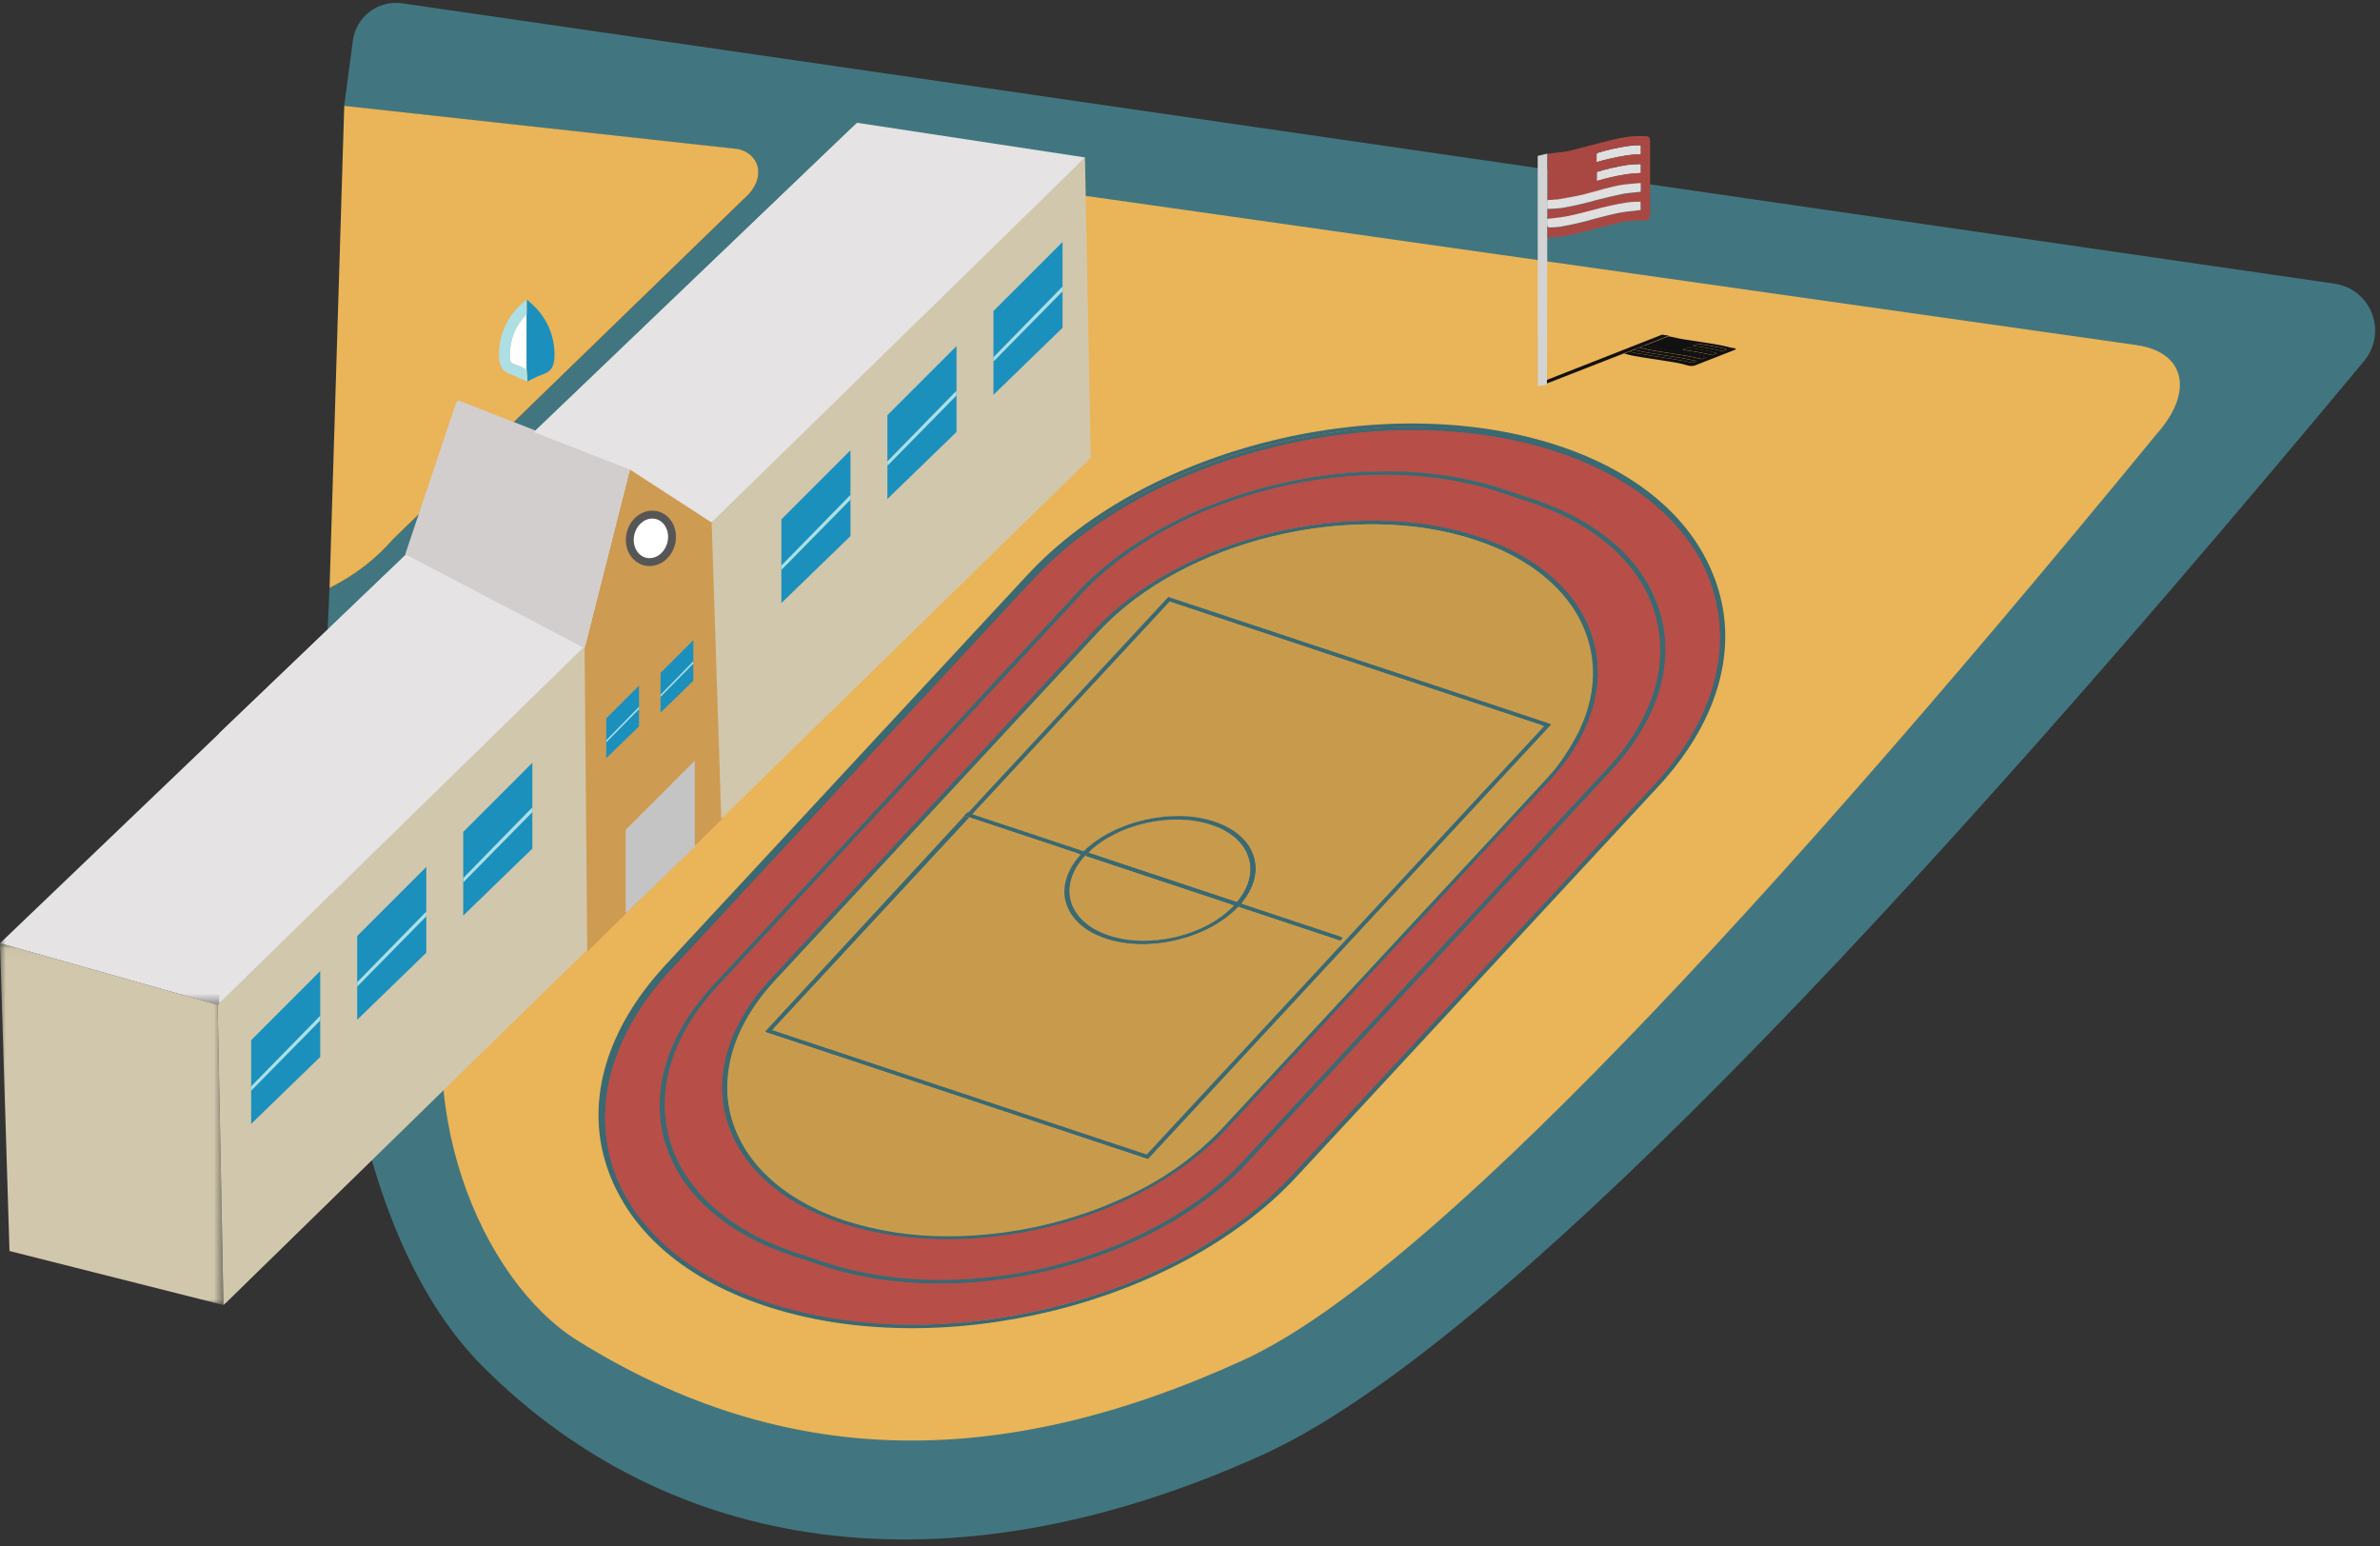 <?xml version="1.0" encoding="UTF-8"?>
<svg width="217px" height="141px" viewBox="0 0 217 141" version="1.1" xmlns="http://www.w3.org/2000/svg" xmlns:xlink="http://www.w3.org/1999/xlink">
    <rect x="0" y="0" width="217" height="141" fill="#333333" stroke="none"/>
    <!-- Generator: Sketch 49.3 (51167) - http://www.bohemiancoding.com/sketch -->
    <title>Page 1</title>
    <desc>Created with Sketch.</desc>
    <defs>
        <polygon id="path-1" points="0 0.044 20.375 0.044 20.375 33.031 0 33.031"></polygon>
        <polygon id="path-3" points="0 0.251 98.78 0.251 98.78 80.535 0 80.535"></polygon>
    </defs>
    <g id="hi-fi-final" stroke="none" stroke-width="1" fill="none" fill-rule="evenodd">
        <g id="maslow_spectrum_v3-01" transform="translate(-753, -1253)">
            <g id="Page-1" transform="translate(753, 1253)">
                <path d="M32.175,3.699 L31.38,9.673 L67.306,13.614 C69.162,14.054 69.812,15.992 68.277,17.708 L35.879,49.123 C34.257,50.989 32.274,52.513 30.048,53.605 C28.164,89.745 32.834,113.422 44.057,124.635 C60.892,141.455 86,145.828 115.076,132.666 C133.83,124.176 167.325,90.922 215.561,32.904 L215.561,32.904 C217.087,31.069 216.836,28.345 215.001,26.82 C214.389,26.311 213.648,25.981 212.86,25.867 L36.669,0.302 C34.505,-0.012 32.496,1.488 32.182,3.653 C32.179,3.668 32.177,3.683 32.175,3.699 Z" id="Fill-5" fill="#417680"></path>
                <path d="M99.297,17.902 C98.567,17.808 97.831,17.789 97.097,17.844 C92.88,18.138 87.822,20.535 84.911,23.806 C59.977,53.58 45.673,73.998 42.002,85.058 C36.885,100.474 43.894,116.772 52.653,122.23 C71.336,133.871 90.984,134.265 113.396,123.997 C128.337,117.152 156.089,89.004 196.65,39.554 C200.088,35.692 199.225,32.06 194.726,31.454 L99.297,17.902 Z" id="Fill-1" fill="#EAB458"></path>
                <path d="M35.879,49.123 L68.285,17.687 C69.819,15.971 69.169,14.033 67.313,13.592 L31.387,9.651 L30.048,53.605 C32.274,52.513 34.257,50.989 35.879,49.123" id="Fill-3" fill="#EAB458"></path>
                <g id="Group-23" transform="translate(140.093, 30.433)" fill="#111111">
                    <path d="M17.367,1.412 L16.923,1.584 C16.771,1.541 16.613,1.501 16.45,1.466 L16.201,1.408 L16.15,1.408 C15.555,1.283 14.898,1.183 14.23,1.082 L14.515,0.972 L14.612,0.932 L14.746,0.932 C15.396,1.025 16.02,1.125 16.605,1.247 L16.717,1.269 L16.829,1.294 L17.046,1.344 L17.367,1.412 Z" id="Fill-11"></path>
                    <path d="M16.447,1.77 L16.01,1.942 L15.732,1.874 L15.631,1.849 L15.291,1.77 L15.241,1.77 L15.017,1.724 C14.822,1.684 14.627,1.648 14.425,1.616 L13.959,1.538 L13.879,1.538 L13.959,1.538 L13.316,1.441 L13.757,1.272 L13.879,1.272 L13.919,1.272 L14.641,1.38 L14.977,1.434 L15.1,1.455 C15.291,1.491 15.486,1.527 15.67,1.566 L15.872,1.609 C16.071,1.677 16.262,1.72 16.447,1.77" id="Fill-13"></path>
                    <path d="M15.526,2.132 L15.096,2.301 C14.814,2.24 14.554,2.175 14.276,2.118 L14.165,2.093 L14.045,2.071 C13.511,1.971 12.962,1.885 12.392,1.799 C11.745,1.698 11.067,1.605 10.453,1.487 L10.323,1.462 L10.196,1.437 L10.056,1.408 C9.846,1.362 9.658,1.308 9.46,1.258 L9.406,1.229 L9.814,1.072 L9.871,1.072 C10.034,1.111 10.182,1.154 10.344,1.186 L10.388,1.186 C10.915,1.287 11.435,1.391 11.984,1.477 C12.85,1.62 13.789,1.727 14.594,1.899 L14.623,1.899 C14.937,1.989 15.219,2.061 15.526,2.132" id="Fill-15"></path>
                    <path d="M14.425,2.437 L14.569,2.48 L14.602,2.48 L14.204,2.637 L13.331,2.447 L13.244,2.447 L12.973,2.394 C12.482,2.3 11.959,2.225 11.442,2.143 L10.72,2.035 L10.446,1.992 C10.085,1.935 9.724,1.874 9.362,1.806 L9.232,1.781 L9.157,1.781 L8.796,1.698 L8.629,1.656 C8.536,1.631 8.51,1.613 8.554,1.584 L8.579,1.584 L8.731,1.519 L8.875,1.462 L9.709,1.645 L10.07,1.713 C10.633,1.813 11.215,1.903 11.803,1.992 L11.933,2.014 L12.576,2.111 L12.836,2.15 C13.085,2.193 13.338,2.232 13.58,2.279 L13.818,2.329 L13.955,2.358 L14.175,2.408 L14.226,2.408 L14.352,2.44 L14.425,2.437 Z" id="Fill-17"></path>
                    <path d="M16.013,1.946 L16.45,1.774 C16.266,1.72 16.089,1.67 15.872,1.627 L15.67,1.584 C15.486,1.545 15.291,1.509 15.1,1.473 L14.977,1.451 L14.641,1.398 L13.919,1.29 L13.879,1.29 L13.757,1.29 L13.316,1.459 L13.959,1.555 L14.425,1.634 C14.627,1.666 14.822,1.702 15.017,1.742 L15.241,1.788 L15.291,1.788 L15.63,1.867 L15.732,1.892 L16.01,1.96 L16.013,1.946 Z M16.923,1.588 L17.367,1.416 L17.046,1.33 L16.829,1.279 L16.717,1.254 L16.605,1.233 C16.389,1.186 16.161,1.143 15.934,1.104 L15.818,1.082 L15.692,1.061 L15.349,1.007 L14.869,0.936 L14.746,0.936 L14.612,0.936 L14.515,0.975 L14.23,1.086 C14.901,1.186 15.555,1.29 16.15,1.412 L16.201,1.412 L16.45,1.469 C16.613,1.505 16.771,1.545 16.923,1.588 Z M18.071,1.319 C18.205,1.362 18.209,1.412 18.071,1.469 L14.482,2.874 C14.316,2.937 14.134,2.953 13.959,2.92 L13.897,2.92 L13.724,2.87 C13.471,2.798 13.208,2.73 12.923,2.673 C12.774,2.641 12.619,2.616 12.46,2.587 L11.016,2.358 C10.265,2.243 9.492,2.136 8.796,2 L8.658,1.971 C8.434,1.921 8.225,1.864 7.994,1.806 L8.745,1.512 L8.593,1.577 C8.525,1.62 8.55,1.638 8.644,1.663 L8.81,1.706 L9.171,1.788 L9.243,1.788 L9.373,1.813 C9.734,1.881 10.095,1.942 10.456,2 L10.731,2.043 L11.453,2.15 C11.969,2.232 12.493,2.308 12.984,2.401 L13.255,2.454 L13.341,2.454 L14.215,2.644 L14.612,2.487 L14.58,2.487 L14.435,2.444 L14.36,2.422 L14.215,2.394 L14.165,2.394 L13.944,2.343 L13.807,2.315 L13.569,2.265 C13.327,2.218 13.074,2.175 12.825,2.136 L12.565,2.096 L11.922,2 L11.792,1.978 C11.204,1.888 10.623,1.799 10.059,1.699 L9.698,1.631 L8.864,1.448 L9.38,1.244 L9.435,1.272 C9.633,1.322 9.821,1.376 10.03,1.423 L10.171,1.451 L10.298,1.476 L10.428,1.502 C11.041,1.62 11.72,1.713 12.366,1.813 C12.926,1.899 13.486,1.989 14.02,2.086 L14.139,2.107 L14.251,2.132 C14.529,2.189 14.793,2.254 15.071,2.315 L15.501,2.146 C15.194,2.075 14.905,2.003 14.594,1.939 L14.565,1.939 C13.757,1.767 12.821,1.659 11.955,1.516 C11.406,1.426 10.872,1.322 10.359,1.226 L10.316,1.226 C10.153,1.19 10.001,1.15 9.843,1.111 L9.785,1.111 L12.042,0.226 L12.262,0.269 L12.951,0.42 C13.089,0.448 13.222,0.473 13.367,0.498 C14.262,0.642 15.172,0.778 16.089,0.921 C16.396,0.971 16.699,1.025 16.977,1.086 C17.255,1.147 17.501,1.201 17.739,1.269 L18.071,1.319 Z" id="Fill-19"></path>
                    <polygon id="Fill-21" points="12.074 0.176 9.814 1.064 9.402 1.222 8.886 1.426 8.738 1.484 7.99 1.778 0.834 4.575 0.296 4.464 11.46 0.076 11.716 0.119"></polygon>
                </g>
                <path d="M148.369,13.323 C148.61,13.292 148.841,13.266 149.062,13.245 L149.607,13.245 L149.607,14.076 C149.184,14.081 148.762,14.113 148.343,14.172 C147.405,14.321 146.476,14.527 145.563,14.789 L145.563,14.43 L145.563,14.072 C145.578,14.012 145.619,13.962 145.675,13.936 C146.557,13.668 147.457,13.463 148.369,13.323" id="Fill-24" fill="#DFDFDF"></path>
                <path d="M148.315,15.047 C148.741,14.985 149.172,14.957 149.604,14.961 L149.604,15.781 C149.18,15.793 148.756,15.829 148.336,15.888 C147.404,16.032 146.483,16.236 145.578,16.501 L145.578,15.681 C146.475,15.409 147.389,15.197 148.315,15.047" id="Fill-26" fill="#DFDFDF"></path>
                <polygon id="Fill-28" fill="#D3D3D3" points="141.09 14.004 141.083 18.253 141.083 19.012 141.079 19.983 141.079 20.388 141.075 21.671 141.046 35.087 140.212 35.202 140.202 14.215 140.61 14.119"></polygon>
                <path d="M149.622,15.77 L149.622,14.95 C149.191,14.946 148.759,14.975 148.333,15.036 C147.407,15.187 146.493,15.398 145.596,15.67 L145.596,16.49 C146.501,16.226 147.422,16.021 148.354,15.878 C148.774,15.818 149.197,15.782 149.622,15.77 M149.614,14.069 L149.614,13.237 L149.069,13.237 C148.885,13.237 148.607,13.284 148.376,13.316 C147.467,13.453 146.57,13.654 145.69,13.918 C145.633,13.944 145.592,13.994 145.578,14.054 L145.578,14.413 L145.578,14.771 C146.491,14.509 147.419,14.303 148.358,14.155 C148.777,14.095 149.199,14.063 149.622,14.058 M150.449,12.829 L150.449,19.557 C150.479,19.818 150.298,20.057 150.037,20.101 L149.936,20.101 C149.387,20.083 148.837,20.109 148.293,20.18 C148.065,20.213 147.842,20.252 147.614,20.309 C146.935,20.47 146.253,20.646 145.578,20.818 C144.54,21.122 143.487,21.37 142.422,21.56 L142.18,21.592 C141.819,21.631 141.458,21.642 141.097,21.671 L141.097,20.388 C141.097,20.793 141.166,20.775 141.657,20.746 C141.888,20.746 142.119,20.71 142.35,20.678 C143.416,20.491 144.471,20.244 145.509,19.94 C146.231,19.75 146.953,19.553 147.697,19.417 C147.881,19.381 148.058,19.353 148.246,19.328 C148.701,19.263 149.156,19.224 149.614,19.166 L149.614,18.418 C149.588,18.415 149.561,18.415 149.535,18.418 L149.174,18.418 C148.881,18.429 148.59,18.455 148.3,18.497 C147.325,18.661 146.361,18.883 145.412,19.159 C144.588,19.378 143.765,19.593 142.942,19.761 C142.758,19.801 142.581,19.829 142.386,19.854 C141.967,19.912 141.541,19.951 141.108,20.005 L141.108,19.034 C141.14,19.068 141.188,19.083 141.234,19.073 C141.563,19.052 141.888,19.052 142.216,19.012 L142.462,18.98 C143.518,18.799 144.563,18.56 145.592,18.264 C146.387,18.059 147.174,17.866 147.972,17.712 C148.098,17.687 148.224,17.665 148.351,17.647 C148.773,17.59 149.196,17.562 149.625,17.511 L149.625,16.716 C149.134,16.759 148.658,16.788 148.181,16.849 L148.138,16.849 C146.885,17.024 145.657,17.461 144.415,17.755 C143.632,17.941 142.841,18.07 142.05,18.206 L141.942,18.206 C141.671,18.246 141.4,18.246 141.115,18.267 L141.115,14.036 L141.444,13.979 C141.805,13.929 142.166,13.9 142.505,13.85 C142.718,13.821 142.928,13.786 143.141,13.735 C144.422,13.434 145.701,13.062 146.982,12.75 C147.416,12.642 147.854,12.556 148.297,12.492 C148.894,12.405 149.5,12.382 150.102,12.424 C150.337,12.424 150.449,12.553 150.449,12.829" id="Fill-30" fill="#A94842"></path>
                <path d="M148.268,18.475 C148.557,18.433 148.849,18.407 149.141,18.396 L149.503,18.396 C149.529,18.393 149.556,18.393 149.582,18.396 L149.582,19.145 C149.123,19.202 148.665,19.245 148.214,19.306 C148.029,19.331 147.852,19.36 147.665,19.396 C146.943,19.535 146.22,19.732 145.477,19.919 C144.438,20.222 143.384,20.469 142.317,20.657 C142.086,20.689 141.855,20.714 141.624,20.725 C141.133,20.753 141.072,20.771 141.064,20.367 L141.064,19.958 C141.498,19.904 141.924,19.869 142.343,19.808 C142.53,19.783 142.704,19.75 142.899,19.714 C143.722,19.546 144.549,19.331 145.368,19.113 C146.321,18.844 147.29,18.631 148.268,18.475" id="Fill-32" fill="#DFDFDF"></path>
                <path d="M148.105,16.82 L148.148,16.82 C148.629,16.755 149.105,16.73 149.593,16.687 L149.593,17.483 C149.163,17.533 148.741,17.561 148.318,17.619 C148.192,17.619 148.065,17.658 147.939,17.683 C147.145,17.837 146.354,18.041 145.56,18.235 C144.531,18.531 143.485,18.77 142.429,18.951 L142.184,18.984 C141.855,19.019 141.53,19.023 141.202,19.045 C141.155,19.054 141.108,19.039 141.075,19.005 L141.075,18.246 C141.36,18.224 141.635,18.224 141.902,18.185 L142.01,18.185 C142.801,18.049 143.588,17.92 144.375,17.733 C145.621,17.422 146.852,16.995 148.105,16.82" id="Fill-34" fill="#DFDFDF"></path>
                <polygon id="Fill-38" fill="#D1C7AC" points="19.992 91.479 98.925 14.355 99.452 41.725 20.519 118.849"></polygon>
                <polygon id="Fill-40" fill="#E5E3E3" points="19.992 66.849 78.145 11.195 98.925 14.355 19.992 91.479"></polygon>
                <polygon id="Fill-42" fill="#1C90BD" points="97.025 29.742 97.025 21.918 90.725 28.216 90.725 35.854"></polygon>
                <polygon id="Fill-46" fill="#ADDFE4" points="90.736 32.816 90.721 32.433 97.025 25.98 97.025 26.418"></polygon>
                <polygon id="Fill-48" fill="#1C90BD" points="87.356 39.243 87.356 31.415 81.055 37.713 81.055 45.351"></polygon>
                <polygon id="Fill-52" fill="#ADDFE4" points="81.066 42.316 81.052 41.93 87.356 35.477 87.356 35.915"></polygon>
                <polygon id="Fill-54" fill="#1C90BD" points="77.687 48.74 77.687 40.912 71.386 47.21 71.386 54.848"></polygon>
                <polygon id="Fill-58" fill="#ADDFE4" points="71.397 51.813 71.383 51.427 77.69 44.975 77.69 45.412"></polygon>
                <polygon id="Fill-60" fill="#1C90BD" points="48.682 77.231 48.682 69.403 42.382 75.705 42.382 83.339"></polygon>
                <polygon id="Fill-64" fill="#ADDFE4" points="42.393 80.305 42.378 79.922 48.686 73.47 48.686 73.907"></polygon>
                <polygon id="Fill-66" fill="#CD9B52" points="57.575 42.664 65.031 47.5 65.909 74.587 53.69 86.614 53.445 58.953"></polygon>
                <polygon id="Fill-68" fill="#D2CECD" points="53.445 58.953 37.096 50.388 41.761 36.502 57.575 42.664"></polygon>
                <path d="M61.417,48.725 C61.457,49.915 60.626,50.979 59.561,51.097 C58.496,51.215 57.604,50.352 57.568,49.162 C57.532,47.973 58.359,46.909 59.424,46.791 C60.489,46.673 61.381,47.536 61.417,48.725" id="Fill-70" fill="#FFFFFF"></path>
                <path d="M61.417,48.725 C61.457,49.915 60.626,50.979 59.561,51.097 C58.496,51.215 57.604,50.352 57.568,49.162 C57.532,47.973 58.359,46.909 59.424,46.791 C60.489,46.673 61.381,47.536 61.417,48.725 Z" id="Stroke-72" stroke="#565656" stroke-width="0.72"></path>
                <polygon id="Fill-78" fill="#1C90BD" points="58.406 66.086 58.406 62.375 55.416 65.362 55.416 68.984"></polygon>
                <polygon id="Fill-82" fill="#ADDFE4" points="55.42 67.544 55.413 67.361 58.406 64.302 58.406 64.51"></polygon>
                <polygon id="Fill-84" fill="#1C90BD" points="63.36 61.934 63.36 58.219 60.37 61.21 60.37 64.832"></polygon>
                <polygon id="Fill-88" fill="#ADDFE4" points="60.374 63.392 60.366 63.209 63.36 60.15 63.36 60.357"></polygon>
                <polygon id="Fill-90" fill="#C4C4C4" points="63.497 77.041 63.497 69.214 57.196 75.511 57.196 83.149"></polygon>
                <path d="M110.316,74.92 C113.949,76.128 114.949,79.244 112.645,81.971 L99.065,77.464 C101.73,74.852 106.684,73.713 110.316,74.92" id="Fill-92" fill="#C89B4C"></path>
                <path d="M99.065,77.464 L112.631,81.971 C112.561,82.052 112.489,82.134 112.414,82.218 L112.367,82.268 L98.787,77.758 L98.834,77.708 C98.918,77.624 98.996,77.543 99.065,77.464" id="Fill-94" fill="#3A6972"></path>
                <path d="M113.042,82.103 L122.343,85.195 L122.072,85.489 L112.786,82.401 L112.833,82.35 C112.902,82.267 112.973,82.185 113.042,82.103" id="Fill-96" fill="#3A6972"></path>
                <polygon id="Fill-98" fill="#3A6972" points="141.332 65.753 104.539 105.407 69.603 93.8 87.858 74.121 88.255 74.251 70.267 93.639 104.416 104.985 140.664 65.918 106.514 54.572 88.526 73.96 88.132 73.828 106.391 54.146"></polygon>
                <path d="M113.252,105.551 L146.408,69.815 C154.991,60.565 151.824,49.675 139.389,45.541 L136.616,44.616 C124.159,40.479 107.049,44.634 98.466,53.884 L65.309,89.619 C56.727,98.869 59.893,109.76 72.332,113.898 L75.087,114.815 C87.54,118.953 104.651,114.793 113.234,105.543 L113.252,105.551 Z M139.66,45.24 C152.33,49.449 155.547,60.53 146.802,69.959 L113.645,105.694 C104.915,115.105 87.5,119.336 74.831,115.127 L72.076,114.209 C59.402,110 56.189,98.919 64.93,89.49 L98.087,53.755 C106.817,44.344 124.232,40.113 136.905,44.323 L139.66,45.24 Z" id="Fill-100" fill="#3A6972"></path>
                <path d="M117.657,106.887 L150.636,71.341 C161.378,59.763 157.435,46.125 141.84,40.944 C126.246,35.764 104.817,40.969 94.072,52.548 L61.092,88.093 C50.351,99.672 54.293,113.31 69.891,118.491 C85.489,123.671 106.911,118.465 117.657,106.883 M142.119,40.647 C157.926,45.899 161.927,59.727 151.034,71.456 L118.054,107.001 C107.157,118.745 85.432,124.022 69.624,118.77 C53.817,113.518 49.809,99.689 60.702,87.961 L93.682,52.415 C104.575,40.672 126.304,35.395 142.119,40.647" id="Fill-102" fill="#3A6972"></path>
                <path d="M112.381,82.268 L112.428,82.218 C112.503,82.137 112.575,82.054 112.645,81.971 C114.949,79.245 113.948,76.128 110.316,74.92 C106.684,73.713 101.726,74.852 99.08,77.464 C99,77.543 98.922,77.623 98.845,77.704 L98.798,77.754 C96.271,80.523 97.235,83.769 100.965,85.005 C104.694,86.241 109.789,85.005 112.385,82.268 M113.042,82.103 C112.972,82.185 112.9,82.267 112.826,82.35 L112.779,82.401 C110.034,85.31 104.629,86.61 100.69,85.303 C96.751,83.995 95.736,80.559 98.408,77.629 L98.455,77.579 L98.69,77.339 C101.488,74.566 106.738,73.351 110.605,74.634 C114.472,75.917 115.497,79.216 113.042,82.103" id="Fill-104" fill="#3A6972"></path>
                <path d="M111.222,102.602 L140.743,70.8 C148.47,62.475 145.632,52.666 134.417,48.947 C123.203,45.229 107.789,48.947 100.065,57.291 L70.563,89.071 C62.832,97.4 65.67,107.209 76.889,110.924 C88.107,114.639 103.514,110.907 111.24,102.577 M134.692,48.65 C146.123,52.447 149.015,62.446 141.137,70.937 L111.634,102.735 C103.756,111.225 88.046,115.044 76.611,111.247 C65.176,107.449 62.291,97.447 70.18,88.956 L99.683,57.158 C107.547,48.668 123.257,44.849 134.692,48.65" id="Fill-106" fill="#3A6972"></path>
                <path d="M141.137,70.937 L111.634,102.735 C103.756,111.225 88.046,115.044 76.611,111.247 C65.176,107.449 62.291,97.447 70.18,88.957 L99.683,57.158 C107.561,48.668 123.271,44.849 134.706,48.65 C146.141,52.451 149.03,62.446 141.151,70.937 M139.385,45.533 L136.616,44.616 C124.159,40.478 107.049,44.634 98.466,53.884 L65.309,89.619 C56.727,98.869 59.893,109.76 72.332,113.898 L75.087,114.815 C87.54,118.953 104.651,114.793 113.234,105.544 L146.39,69.809 C154.991,60.558 151.839,49.664 139.385,45.533" id="Fill-108" fill="#B84E48"></path>
                <path d="M112.381,82.264 L98.802,77.754 C96.274,80.523 97.238,83.769 100.968,85.005 C104.698,86.241 109.785,85.012 112.381,82.264" id="Fill-110" fill="#C89B4C"></path>
                <path d="M104.539,105.407 L69.599,93.8 L87.793,74.097 L87.93,73.949 L88.129,73.824 L106.388,54.142 L141.328,65.75 L104.539,105.407 M143.148,67.626 C143.227,67.493 143.304,67.359 143.379,67.225 C143.505,67.003 143.621,66.777 143.74,66.556 C143.859,66.333 143.953,66.115 144.047,65.892 C144.206,65.534 144.347,65.176 144.469,64.818 C144.612,64.398 144.733,63.971 144.83,63.539 C144.881,63.317 144.924,63.095 144.96,62.873 L144.978,62.751 C145.581,58.782 144.036,55.009 140.563,52.197 C140.213,51.915 139.845,51.643 139.458,51.38 C138.502,50.738 137.489,50.184 136.432,49.725 C135.797,49.445 135.129,49.19 134.428,48.958 C134.077,48.841 133.722,48.733 133.363,48.632 C133.004,48.532 132.643,48.438 132.28,48.349 C131.365,48.129 130.432,47.954 129.482,47.823 C128.911,47.744 128.336,47.68 127.756,47.633 C127.175,47.585 126.592,47.552 126.004,47.532 C125.417,47.513 124.827,47.513 124.235,47.532 C123.228,47.55 122.217,47.615 121.21,47.715 C120.851,47.751 120.49,47.793 120.126,47.841 C119.115,47.973 118.108,48.145 117.108,48.353 L116.523,48.482 C115.801,48.647 115.079,48.832 114.357,49.037 C113.466,49.292 112.589,49.579 111.728,49.897 L111.035,50.162 C110.517,50.365 110.006,50.579 109.5,50.803 C109.127,50.968 108.76,51.139 108.399,51.316 C108.038,51.492 107.695,51.658 107.37,51.813 L106.897,52.068 C106.538,52.266 106.185,52.47 105.835,52.68 L105.453,52.914 C104.752,53.348 104.078,53.807 103.431,54.289 C103.212,54.451 102.996,54.618 102.784,54.787 C101.819,55.553 100.913,56.392 100.076,57.295 L70.563,89.071 C67.674,92.195 66.252,95.52 66.212,98.669 L66.212,99.059 L66.212,99.449 C66.212,99.578 66.222,99.708 66.241,99.836 C66.315,100.607 66.475,101.366 66.718,102.101 C66.964,102.85 67.29,103.571 67.693,104.25 C67.827,104.489 67.972,104.715 68.126,104.927 C69.891,107.485 72.841,109.609 76.871,110.95 C79.787,111.885 82.832,112.369 85.897,112.383 L86.486,112.383 C87.088,112.383 87.689,112.366 88.291,112.332 C88.859,112.301 89.427,112.258 89.995,112.203 C91.846,112.027 93.681,111.72 95.487,111.282 C95.798,111.206 96.107,111.126 96.415,111.042 C97.61,110.716 98.787,110.326 99.936,109.9 L100.488,109.685 C101.21,109.393 101.932,109.081 102.654,108.746 L103.178,108.492 C106.206,107.031 108.943,105.041 111.259,102.616 L140.743,70.8 C140.984,70.54 141.215,70.278 141.436,70.016 L141.761,69.622 C142.268,68.988 142.731,68.322 143.148,67.626" id="Fill-112" fill="#C89B4C"></path>
                <path d="M113.649,105.68 L146.805,69.945 C155.536,60.533 152.33,49.453 139.664,45.225 L136.909,44.308 C124.235,40.099 106.825,44.33 98.091,53.741 L64.934,89.476 C56.203,98.887 59.41,109.968 72.079,114.195 L74.834,115.112 C87.504,119.322 104.915,115.091 113.649,105.68 M141.844,40.944 C157.435,46.125 161.382,59.763 150.64,71.341 L117.66,106.887 C106.919,118.465 85.489,123.674 69.895,118.494 C54.301,113.314 50.354,99.675 61.096,88.097 L94.075,52.53 C104.821,40.969 126.246,35.761 141.844,40.944" id="Fill-114" fill="#B84E48"></path>
                <polygon id="Fill-116" fill="#3A6972" points="88.526 73.957 98.704 77.335 98.47 77.575 98.423 77.625 88.27 74.25 87.876 74.118 87.811 74.097 87.948 73.949 88.082 73.803 88.147 73.824"></polygon>
                <path d="M106.514,54.572 L140.664,65.918 L104.416,104.985 L70.267,93.639 L88.251,74.254 L98.408,77.607 C95.736,80.537 96.747,83.973 100.69,85.281 C104.633,86.589 110.034,85.281 112.779,82.379 L122.072,85.489 L122.343,85.195 L113.042,82.103 C115.497,79.216 114.443,75.909 110.591,74.626 C106.738,73.344 101.484,74.559 98.675,77.332 L88.515,73.956 L106.514,54.572 Z" id="Fill-118" fill="#C89B4C"></path>
                <path d="M48.108,34.825 C48.108,34.722 48.567,34.557 48.657,34.503 C48.884,34.367 49.126,34.259 49.379,34.181 C50.069,33.933 50.56,33.658 50.56,32.318 C50.56,30.5 49.754,28.773 48.357,27.596 L48.032,27.324 L48.032,28.649 L48.032,33.736" id="Fill-122" fill="#1C90BD"></path>
                <path d="M47.007,33.245 C47.364,33.361 47.703,33.525 48.014,33.733 L48.014,28.646 C47.036,29.621 46.487,30.941 46.487,32.318 C46.487,33.063 46.548,33.084 47.007,33.245" id="Fill-124" fill="#FFFFFF"></path>
                <path d="M49.025,33.245 C48.669,33.361 48.33,33.525 48.018,33.733 L48.018,28.646 C48.996,29.621 49.545,30.941 49.545,32.318 C49.542,33.063 49.484,33.084 49.025,33.245" id="Fill-126" fill="#1C90BD"></path>
                <path d="M48.014,33.733 C47.703,33.525 47.364,33.361 47.007,33.246 C46.548,33.081 46.487,33.063 46.487,32.314 C46.487,30.938 47.036,29.618 48.014,28.642 L48.014,27.317 L47.693,27.589 C46.296,28.766 45.491,30.492 45.491,32.31 C45.491,33.65 45.982,33.926 46.671,34.173 C46.916,34.252 47.151,34.359 47.372,34.492 C47.466,34.549 48.094,34.71 48.094,34.818" id="Fill-128" fill="#ADDFE4"></path>
                <g id="Group-132" transform="translate(0, 85.961)">
                    <mask id="mask-2" fill="white">
                        <use xlink:href="#path-1"></use>
                    </mask>
                    <g id="Clip-131"></g>
                    <polygon id="Fill-130" fill="#D1C7AC" mask="url(#mask-2)" points="19.844 5.661 20.375 33.031 0.866 28.105 -7.22129784e-05 0.044"></polygon>
                </g>
                <polygon id="Fill-133" fill="#D1C7AC" points="19.844 91.622 98.78 14.498 99.307 41.869 20.375 118.992"></polygon>
                <g id="Group-137" transform="translate(0, 11.087)">
                    <mask id="mask-4" fill="white">
                        <use xlink:href="#path-3"></use>
                    </mask>
                    <g id="Clip-136"></g>
                    <polygon id="Fill-135" fill="#E5E3E3" mask="url(#mask-4)" points="-3.61064892e-05 74.917 78.001 0.251 98.78 3.411 19.844 80.535"></polygon>
                </g>
                <polygon id="Fill-138" fill="#1C90BD" points="96.881 29.889 96.881 22.061 90.58 28.359 90.58 35.997"></polygon>
                <polygon id="Fill-142" fill="#ADDFE4" points="90.588 32.962 90.577 32.576 96.881 26.124 96.881 26.561"></polygon>
                <polygon id="Fill-144" fill="#1C90BD" points="87.212 39.386 87.212 31.558 80.911 37.856 80.911 45.494"></polygon>
                <polygon id="Fill-148" fill="#ADDFE4" points="80.922 42.46 80.907 42.073 87.212 35.621 87.212 36.058"></polygon>
                <polygon id="Fill-150" fill="#1C90BD" points="77.542 48.883 77.542 41.055 71.242 47.357 71.242 54.991"></polygon>
                <polygon id="Fill-154" fill="#ADDFE4" points="71.253 51.957 71.238 51.574 77.546 45.118 77.546 45.559"></polygon>
                <polygon id="Fill-156" fill="#1C90BD" points="48.538 77.374 48.538 69.547 42.237 75.848 42.237 83.483"></polygon>
                <polygon id="Fill-160" fill="#ADDFE4" points="42.248 80.448 42.234 80.065 48.538 73.613 48.538 74.05"></polygon>
                <polygon id="Fill-162" fill="#1C90BD" points="38.869 86.872 38.869 79.044 32.568 85.345 32.568 92.98"></polygon>
                <polygon id="Fill-166" fill="#ADDFE4" points="32.579 89.945 32.564 89.562 38.872 83.11 38.872 83.547"></polygon>
                <polygon id="Fill-168" fill="#1C90BD" points="29.199 96.369 29.199 88.541 22.899 94.843 22.899 102.48"></polygon>
                <polygon id="Fill-172" fill="#ADDFE4" points="22.91 99.443 22.895 99.059 29.203 92.607 29.203 93.044"></polygon>
                <polygon id="Fill-174" fill="#CD9B52" points="57.431 42.811 64.887 47.647 65.764 74.731 53.546 86.757 53.3 59.097"></polygon>
                <polygon id="Fill-176" fill="#D2CECD" points="53.3 59.097 36.951 50.531 41.616 36.645 57.431 42.811"></polygon>
                <path d="M61.273,48.869 C61.312,50.058 60.482,51.122 59.417,51.24 C58.352,51.359 57.46,50.495 57.424,49.306 C57.388,48.116 58.215,47.052 59.28,46.934 C60.345,46.816 61.233,47.679 61.273,48.869" id="Fill-178" fill="#FFFFFF"></path>
                <path d="M61.273,48.869 C61.312,50.058 60.482,51.122 59.417,51.24 C58.352,51.359 57.46,50.495 57.424,49.306 C57.388,48.116 58.215,47.052 59.28,46.934 C60.345,46.816 61.233,47.679 61.273,48.869 Z" id="Stroke-180" stroke="#565656" stroke-width="0.72"></path>
                <polygon id="Fill-186" fill="#1C90BD" points="58.262 66.229 58.262 62.518 55.272 65.505 55.272 69.131"></polygon>
                <polygon id="Fill-190" fill="#ADDFE4" points="55.275 67.687 55.268 67.505 58.262 64.445 58.262 64.653"></polygon>
                <polygon id="Fill-192" fill="#1C90BD" points="63.215 62.077 63.215 58.366 60.226 61.353 60.226 64.976"></polygon>
                <polygon id="Fill-196" fill="#ADDFE4" points="60.229 63.535 60.222 63.356 63.215 60.293 63.215 60.501"></polygon>
                <polygon id="Fill-198" fill="#C4C4C4" points="63.352 77.185 63.352 69.357 57.052 75.655 57.052 83.293"></polygon>
                <path d="M110.453,75.207 C114.086,76.414 115.086,79.531 112.782,82.258 L99.217,77.751 C101.864,75.139 106.817,74 110.453,75.207" id="Fill-200" fill="#C89B4C"></path>
                <path d="M99.217,77.751 L112.786,82.265 C112.716,82.346 112.644,82.428 112.569,82.512 L112.522,82.562 L98.943,78.052 L98.99,78.001 C99.062,77.913 99.138,77.83 99.217,77.751" id="Fill-202" fill="#3A6972"></path>
                <path d="M113.176,82.39 L122.48,85.489 L122.21,85.783 L112.916,82.695 L112.963,82.644 C113.035,82.556 113.106,82.471 113.176,82.39" id="Fill-204" fill="#3A6972"></path>
                <polygon id="Fill-206" fill="#3A6972" points="141.465 66.039 104.676 105.694 69.736 94.087 87.995 74.408 88.389 74.537 70.404 93.925 104.55 105.271 140.797 66.201 106.651 54.859 88.663 74.247 88.266 74.114 106.529 54.432"></polygon>
                <path d="M113.385,105.834 L146.542,70.084 C155.124,60.834 151.958,49.943 139.523,45.809 L136.768,44.892 C124.311,40.754 107.2,44.91 98.618,54.16 L65.461,89.895 C56.879,99.145 60.045,110.036 72.484,114.174 L75.239,115.091 C87.692,119.229 104.803,115.069 113.385,105.819 L113.385,105.834 Z M139.794,45.526 C152.463,49.736 155.68,60.816 146.935,70.245 L113.779,105.981 C105.048,115.392 87.634,119.623 74.964,115.413 L72.209,114.496 C59.536,110.287 56.323,99.206 65.064,89.777 L98.221,54.042 C106.951,44.631 124.365,40.4 137.039,44.609 L139.794,45.526 Z" id="Fill-208" fill="#3A6972"></path>
                <path d="M117.79,107.174 L150.77,71.628 C161.53,60.053 157.558,46.411 141.978,41.231 C126.398,36.051 104.954,41.256 94.209,52.834 L61.229,88.38 C50.488,99.958 54.43,113.597 70.028,118.777 C85.627,123.957 107.048,118.752 117.794,107.17 M142.252,40.934 C158.06,46.186 162.06,60.014 151.167,71.743 L118.202,107.302 C107.305,119.046 85.58,124.323 69.772,119.071 C53.965,113.819 49.957,99.991 60.85,88.262 L93.83,52.716 C104.712,40.959 126.441,35.692 142.252,40.934" id="Fill-210" fill="#3A6972"></path>
                <path d="M112.515,82.555 L112.562,82.504 C112.637,82.423 112.709,82.341 112.779,82.258 C115.082,79.531 114.082,76.414 110.45,75.207 C106.817,74 101.86,75.139 99.213,77.751 C99.134,77.83 99.056,77.909 98.979,77.991 L98.932,78.041 C96.404,80.81 97.368,84.056 101.098,85.292 C104.828,86.528 109.923,85.292 112.519,82.555 M113.176,82.39 C113.106,82.471 113.034,82.553 112.959,82.637 L112.912,82.687 C110.168,85.596 104.763,86.896 100.824,85.589 C96.885,84.281 95.87,80.846 98.542,77.916 L98.589,77.865 L98.823,77.625 C101.622,74.852 106.872,73.638 110.739,74.92 C114.606,76.203 115.631,79.502 113.176,82.39" id="Fill-212" fill="#3A6972"></path>
                <path d="M111.342,102.899 L140.844,71.101 C148.571,62.776 145.733,52.967 134.518,49.248 C123.304,45.53 107.89,49.248 100.167,57.592 L70.664,89.39 C62.934,97.719 65.772,107.528 76.99,111.243 C88.208,114.958 103.615,111.225 111.342,102.896 M134.811,48.947 C146.242,52.745 149.134,62.743 141.256,71.234 L111.753,103.032 C103.875,111.522 88.165,115.341 76.73,111.544 C65.295,107.746 62.403,97.748 70.281,89.257 L99.788,57.445 C107.684,48.947 123.394,45.136 134.811,48.947" id="Fill-214" fill="#3A6972"></path>
                <path d="M141.256,71.223 L111.753,103.022 C103.875,111.512 88.165,115.331 76.73,111.534 C65.295,107.736 62.403,97.737 70.281,89.247 L99.788,57.445 C107.666,48.955 123.376,45.136 134.811,48.937 C146.246,52.738 149.134,62.733 141.256,71.223 M139.505,45.82 L136.75,44.903 C124.293,40.765 107.182,44.921 98.6,54.171 L65.443,89.906 C56.861,99.156 60.027,110.046 72.466,114.184 L75.221,115.101 C87.674,119.239 104.785,115.08 113.367,105.83 L146.542,70.084 C155.124,60.845 151.976,49.958 139.505,45.82" id="Fill-216" fill="#B84E48"></path>
                <path d="M112.515,82.555 L98.935,78.044 C96.408,80.814 97.372,84.059 101.102,85.295 C104.832,86.531 109.923,85.299 112.515,82.555" id="Fill-218" fill="#C89B4C"></path>
                <path d="M104.676,105.694 L69.736,94.087 L87.93,74.383 L88.067,74.236 L88.266,74.111 L106.525,54.428 L141.465,66.036 L104.676,105.694 M143.285,67.913 C143.364,67.779 143.441,67.646 143.516,67.512 C143.642,67.29 143.758,67.064 143.877,66.842 C143.996,66.62 144.09,66.401 144.184,66.179 C144.343,65.821 144.484,65.462 144.606,65.104 C144.749,64.685 144.87,64.258 144.968,63.826 C145.018,63.604 145.061,63.381 145.098,63.159 L145.116,63.038 C145.719,59.068 144.173,55.295 140.7,52.484 C140.351,52.202 139.982,51.929 139.595,51.666 C138.639,51.025 137.626,50.471 136.569,50.011 C135.934,49.732 135.266,49.476 134.565,49.245 C134.214,49.128 133.859,49.019 133.5,48.919 C133.141,48.818 132.78,48.724 132.417,48.636 C131.502,48.416 130.569,48.24 129.619,48.109 C129.048,48.03 128.473,47.967 127.893,47.919 C127.313,47.871 126.729,47.838 126.142,47.819 C125.554,47.8 124.965,47.8 124.372,47.819 C123.365,47.837 122.354,47.902 121.347,48.002 C120.988,48.038 120.627,48.079 120.263,48.127 C119.253,48.26 118.245,48.431 117.245,48.639 L116.66,48.769 C115.938,48.933 115.216,49.118 114.494,49.323 C113.603,49.579 112.727,49.866 111.865,50.184 L111.172,50.448 C110.654,50.651 110.143,50.865 109.637,51.09 C109.264,51.254 108.897,51.426 108.536,51.602 C108.175,51.779 107.83,51.954 107.5,52.129 L107.027,52.383 C106.668,52.581 106.314,52.786 105.965,52.995 L105.583,53.229 C104.882,53.663 104.208,54.122 103.561,54.604 C103.341,54.767 103.126,54.933 102.914,55.102 C101.949,55.869 101.043,56.707 100.206,57.61 L70.704,89.408 C67.815,92.532 66.393,95.857 66.353,99.006 L66.353,99.396 L66.353,99.787 C66.353,99.915 66.363,100.044 66.382,100.173 C66.456,100.943 66.616,101.702 66.858,102.438 C67.104,103.187 67.431,103.907 67.833,104.587 C67.968,104.826 68.112,105.051 68.267,105.264 C70.032,107.822 72.982,109.946 77.012,111.286 C79.928,112.222 82.973,112.705 86.038,112.719 L86.627,112.719 C87.229,112.719 87.83,112.702 88.432,112.669 C89,112.638 89.568,112.595 90.136,112.54 C91.985,112.357 93.818,112.042 95.621,111.598 C95.931,111.522 96.241,111.441 96.549,111.358 C97.744,111.032 98.921,110.641 100.069,110.215 L100.622,110 C101.344,109.709 102.066,109.396 102.788,109.061 L103.311,108.807 C106.339,107.347 109.077,105.357 111.392,102.932 L140.895,71.134 C141.136,70.873 141.367,70.612 141.588,70.349 L141.913,69.955 C142.417,69.306 142.875,68.624 143.285,67.913" id="Fill-220" fill="#C89B4C"></path>
                <path d="M113.782,105.966 L146.939,70.231 C155.669,60.82 152.463,49.739 139.797,45.512 L137.042,44.594 C124.369,40.385 106.958,44.616 98.224,54.028 L65.064,89.788 C56.333,99.199 59.54,110.28 72.209,114.507 L74.964,115.424 C87.634,119.633 105.045,115.402 113.779,105.991 M141.978,41.231 C157.558,46.411 161.53,60.053 150.773,71.625 L117.794,107.17 C107.052,118.748 85.623,123.957 70.028,118.777 C54.434,113.597 50.488,99.958 61.229,88.38 L94.209,52.834 C104.954,41.256 126.383,36.051 141.978,41.231" id="Fill-222" fill="#B84E48"></path>
                <polygon id="Fill-224" fill="#3A6972" points="88.66 74.243 98.82 77.607 98.585 77.847 98.538 77.897 88.385 74.523 87.992 74.39 87.927 74.369 88.064 74.222 88.197 74.075 88.262 74.097"></polygon>
                <path d="M106.648,54.859 L140.797,66.204 L104.55,105.271 L70.4,93.925 L88.385,74.541 L98.538,77.915 C95.866,80.846 96.877,84.281 100.82,85.589 C104.763,86.897 110.165,85.589 112.909,82.687 L122.202,85.775 L122.473,85.482 L113.172,82.39 C115.627,79.502 114.573,76.196 110.721,74.913 C106.868,73.631 101.614,74.845 98.805,77.618 L88.645,74.243 L106.648,54.859 Z" id="Fill-226" fill="#C89B4C"></path>
            </g>
        </g>
    </g>
</svg>